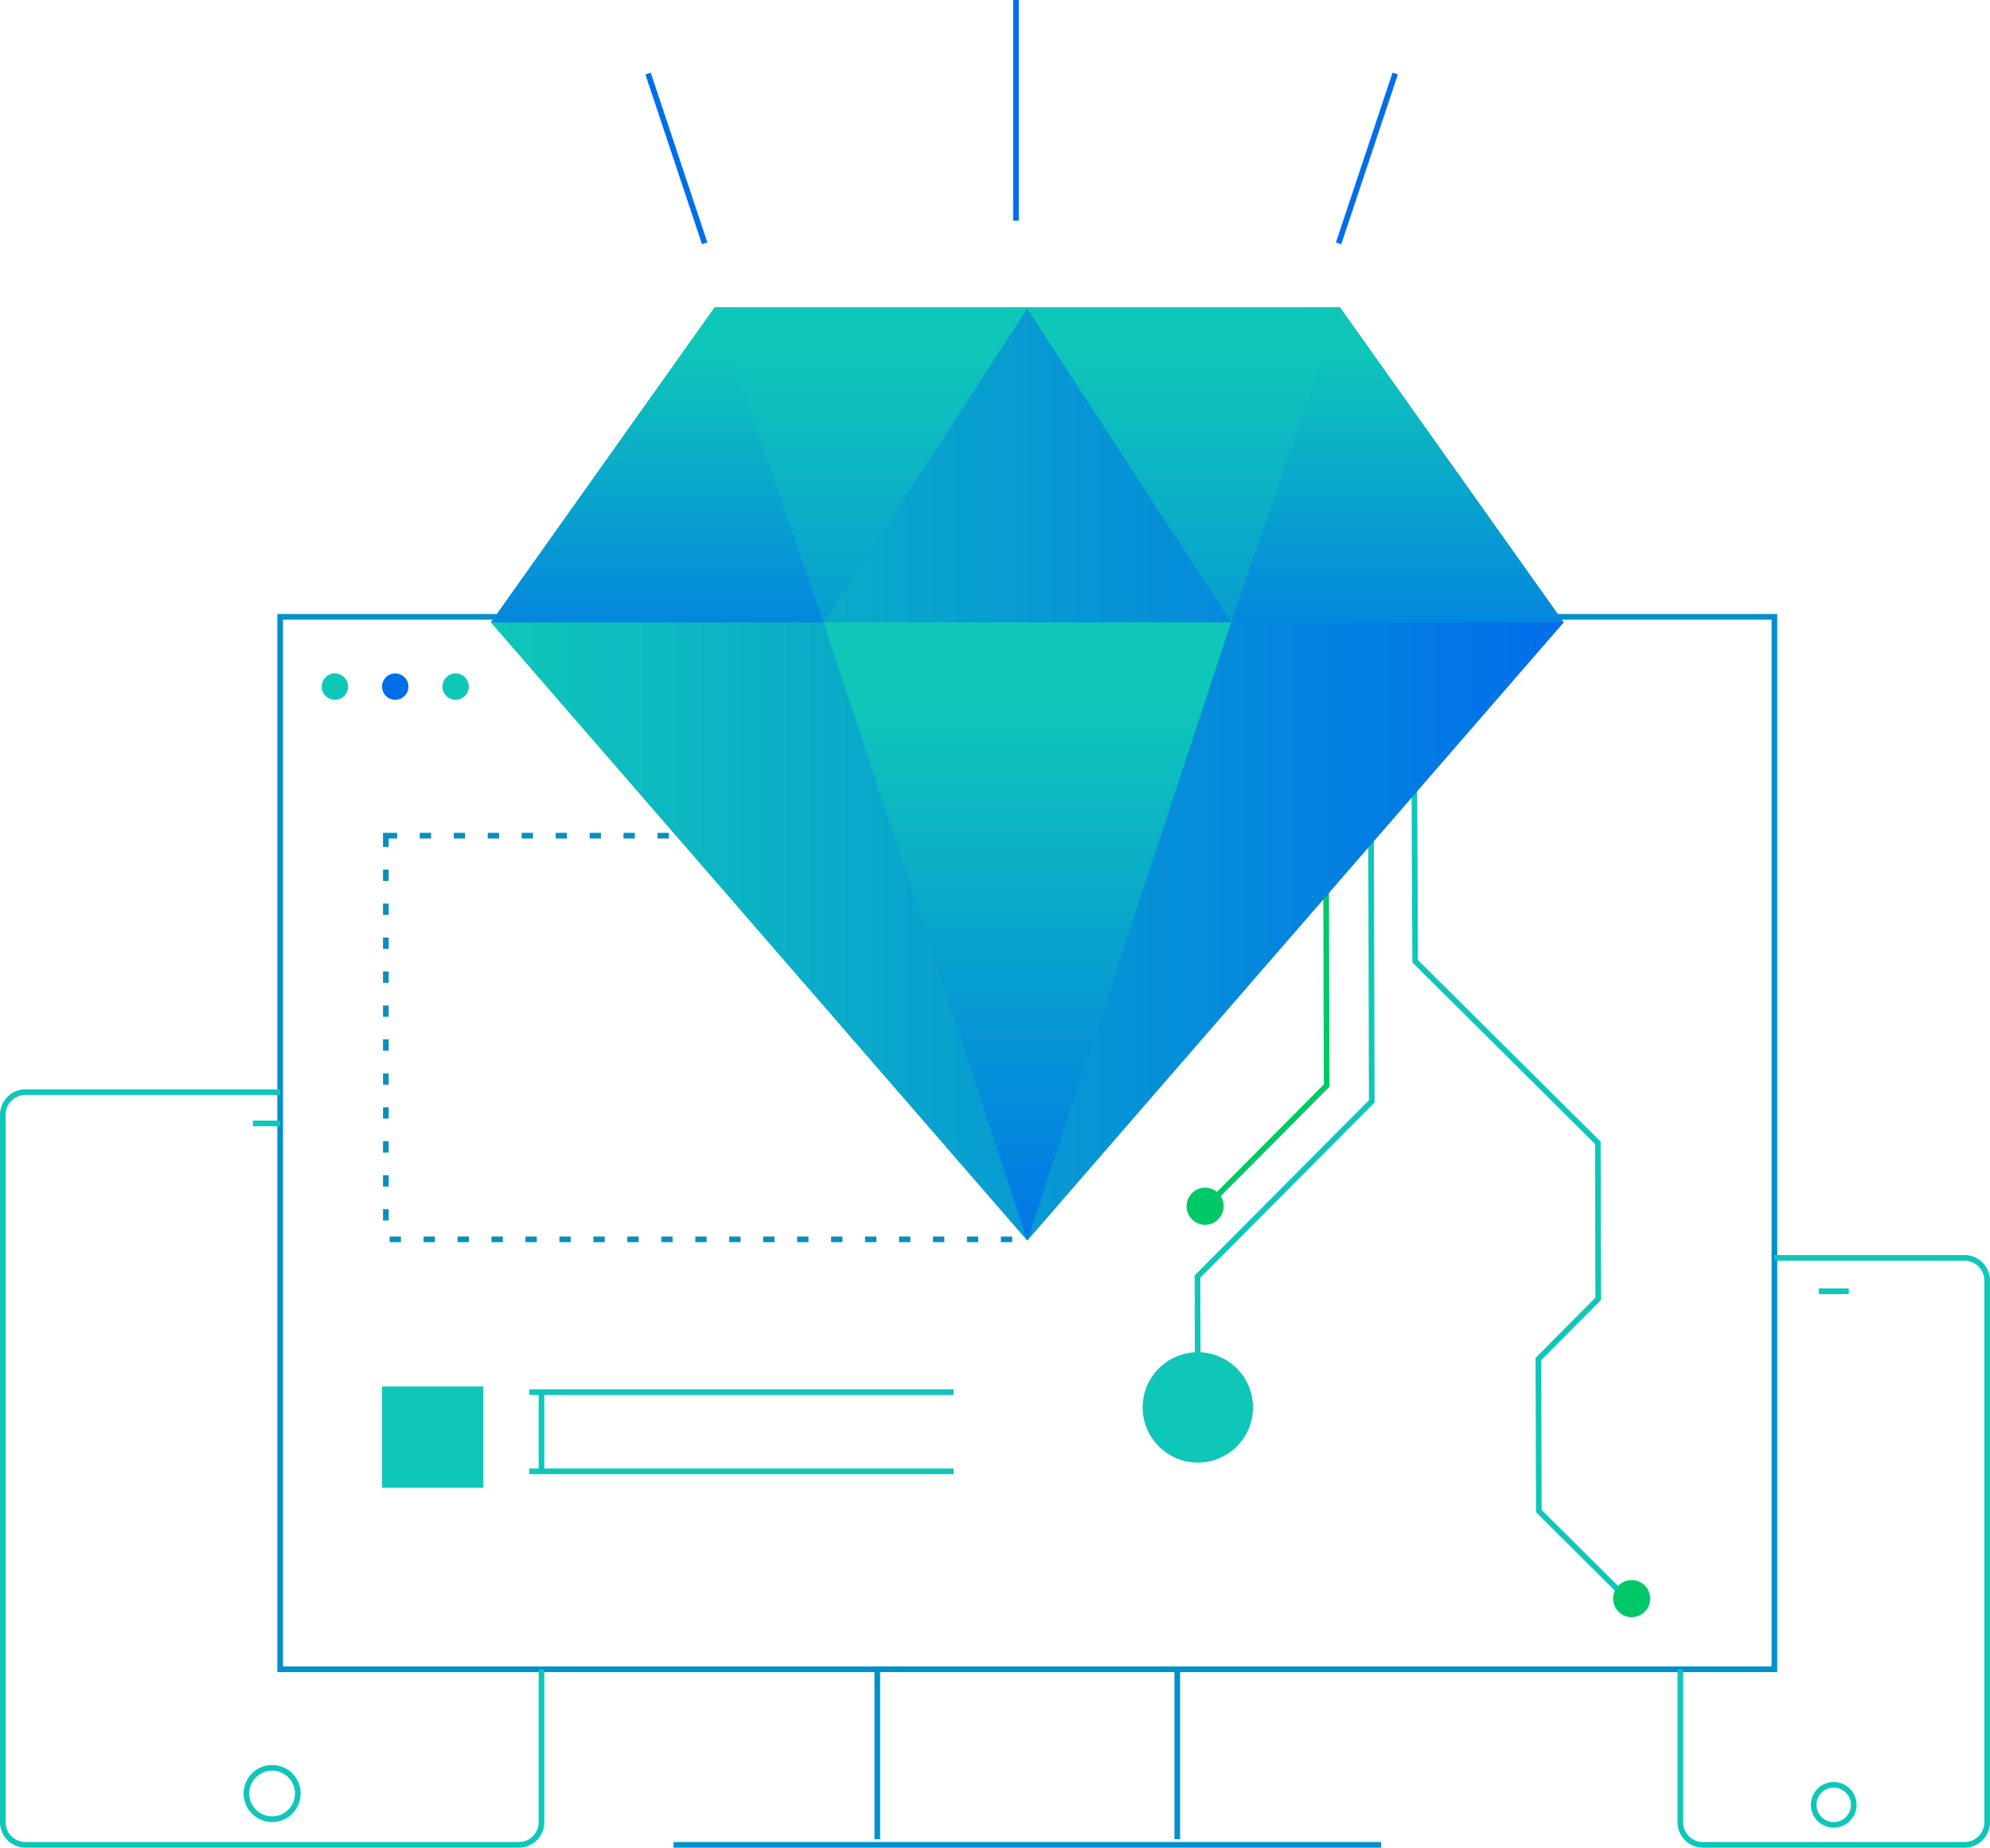 <svg xmlns="http://www.w3.org/2000/svg" xmlns:xlink="http://www.w3.org/1999/xlink" viewBox="0 0 351.59 326.5"><defs><linearGradient id="linear-gradient" x1="86.73" y1="136.78" x2="276.27" y2="136.78" gradientUnits="userSpaceOnUse"><stop offset="0" stop-color="#0fc7b9"/><stop offset="1" stop-color="#006eeb"/></linearGradient><linearGradient id="linear-gradient-2" x1="228.83" y1="61" x2="228.83" y2="129" xlink:href="#linear-gradient"/><linearGradient id="linear-gradient-3" x1="209.07" y1="61" x2="209.07" y2="166.34" xlink:href="#linear-gradient"/><linearGradient id="linear-gradient-6" x1="214.17" y1="61" x2="214.17" y2="129" gradientTransform="matrix(-1 0 0 1 348.33 0)" xlink:href="#linear-gradient"/><linearGradient id="linear-gradient-7" x1="194.4" y1="61" x2="194.4" y2="166.34" gradientTransform="matrix(-1 0 0 1 348.33 0)" xlink:href="#linear-gradient"/><linearGradient id="linear-gradient-8" x1="181.5" y1="123.67" x2="181.5" y2="229.67" xlink:href="#linear-gradient"/><style>.cls-2,.cls-5{fill:none;stroke-miterlimit:10}.cls-2{stroke:#0090cc}.cls-3{fill:#0fc7b9}.cls-4{fill:#01c867}.cls-5{stroke:#0fc7b9}.cls-10{fill:url(#linear-gradient-2)}.cls-11{fill:url(#linear-gradient-3)}</style></defs><g id="Layer_2" data-name="Layer 2"><g id="Layer_1-2" data-name="Layer 1"><path d="M124.5 43l-10-30m122 30l10-30m-67 26V0" stroke="#006eeb" fill="none" stroke-miterlimit="10"/><path class="cls-2" d="M49.5 109h264v185.97h-264z"/><circle class="cls-3" cx="211.63" cy="248.7" r="9.75"/><circle class="cls-4" cx="212.92" cy="213.15" r="3.28"/><circle class="cls-4" cx="288.28" cy="282.49" r="3.28"/><path class="cls-5" d="M211.61 241.2l-.04-15.62 30.79-30.96-.12-47.42"/><path stroke="#01c867" fill="none" stroke-miterlimit="10" d="M214.19 212.15l20.2-20.31-.11-40.24"/><path class="cls-5" d="M249.89 139.69l.14 30.17 32.27 32.08.07 27.57-10.57 10.65.08 26.86 13.27 13.2.55.55"/><path stroke="#098fbc" stroke-dasharray="2 4" fill="none" stroke-miterlimit="10" d="M68.17 147.67h112.67V219H68.17z"/><circle class="cls-3" cx="59.17" cy="121.33" r="2.33"/><circle cx="69.83" cy="121.33" r="2.33" fill="#006eeb"/><circle class="cls-3" cx="80.5" cy="121.33" r="2.33"/><path class="cls-3" d="M67.5 245h17.9v17.9H67.5z"/><path class="cls-5" d="M93.5 246h75m-75 14h75m145-37.72h33.59a4 4 0 014 4V322a4 4 0 01-4 4h-46.21a4 4 0 01-4-4v-27m24.45-66.83h5.31"/><circle class="cls-5" cx="323.98" cy="318.93" r="3.54"/><path class="cls-5" d="M95.67 295v27a4 4 0 01-4 4H4.5a4 4 0 01-4-4V197a4 4 0 014-4h45m46.17 67v-14M49.5 198.52h-4.82"/><circle class="cls-5" cx="48.08" cy="316.93" r="4.54"/><path class="cls-2" d="M155 295v30m53-30v30m-89 1h125"/><path fill="url(#linear-gradient)" d="M276.27 109.99l-39.53-55.66H126.26l-39.53 55.66 94.77 109.24 94.77-109.24z"/><path class="cls-10" d="M276.27 109.99l-39.53-55.66H181.4l36.1 55.66h58.77z"/><path class="cls-11" d="M236.74 54.33H181.4l36.1 55.66 19.24-55.66z"/><path class="cls-10" d="M276.27 109.99l-39.53-55.66H181.4l36.1 55.66h58.77z"/><path class="cls-11" d="M236.74 54.33H181.4l36.1 55.66 19.24-55.66z"/><path fill="url(#linear-gradient-6)" d="M86.73 109.99l39.53-55.66h55.34l-36.1 55.66H86.73z"/><path fill="url(#linear-gradient-7)" d="M126.26 54.33h55.34l-36.1 55.66-19.24-55.66z"/><path fill="url(#linear-gradient-8)" d="M217.5 109.99l-36 109.24-36-109.24h72z"/></g></g></svg>
